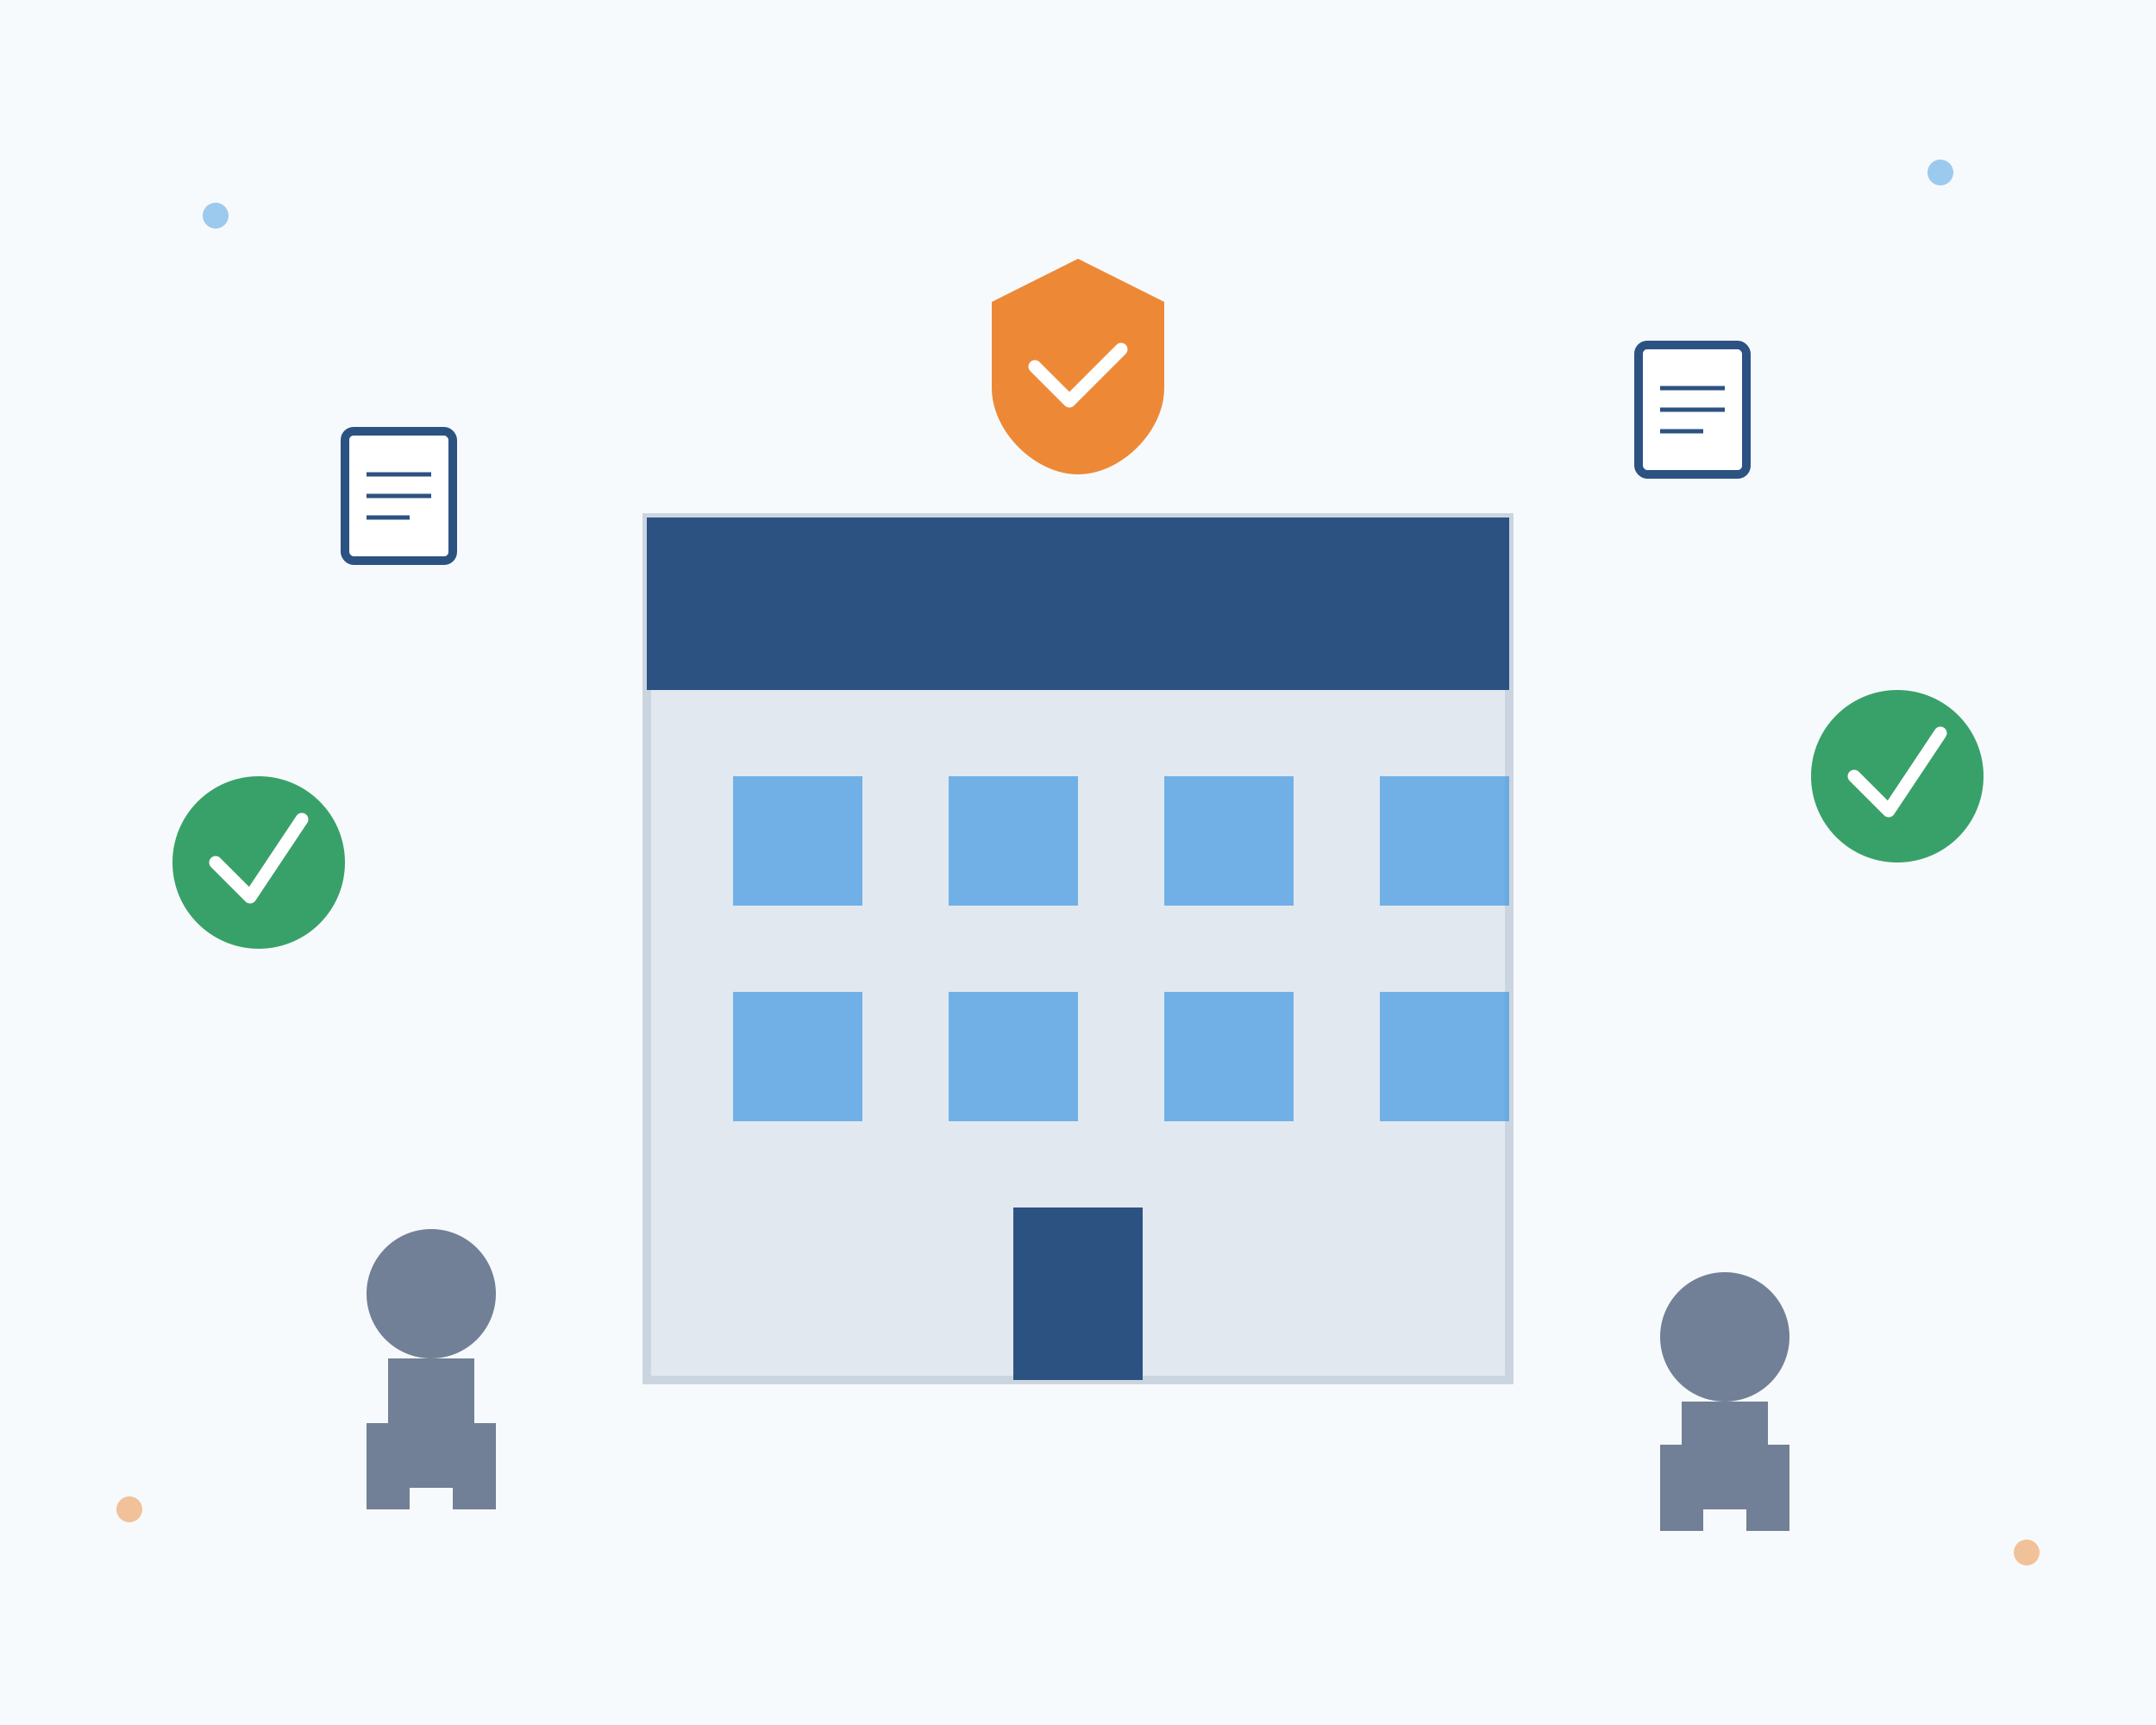 <svg width="500" height="400" viewBox="0 0 500 400" fill="none" xmlns="http://www.w3.org/2000/svg">
  <!-- Background -->
  <rect width="500" height="400" fill="#f7fafc"/>
  
  <!-- Main building/office -->
  <rect x="150" y="120" width="200" height="200" fill="#e2e8f0" stroke="#cbd5e0" stroke-width="2"/>
  <rect x="150" y="120" width="200" height="40" fill="#2c5282"/>
  
  <!-- Windows -->
  <rect x="170" y="180" width="30" height="30" fill="#4299e1" opacity="0.7"/>
  <rect x="220" y="180" width="30" height="30" fill="#4299e1" opacity="0.7"/>
  <rect x="270" y="180" width="30" height="30" fill="#4299e1" opacity="0.7"/>
  <rect x="320" y="180" width="30" height="30" fill="#4299e1" opacity="0.7"/>
  
  <rect x="170" y="230" width="30" height="30" fill="#4299e1" opacity="0.7"/>
  <rect x="220" y="230" width="30" height="30" fill="#4299e1" opacity="0.7"/>
  <rect x="270" y="230" width="30" height="30" fill="#4299e1" opacity="0.7"/>
  <rect x="320" y="230" width="30" height="30" fill="#4299e1" opacity="0.7"/>
  
  <!-- Door -->
  <rect x="235" y="280" width="30" height="40" fill="#2c5282"/>
  
  <!-- People silhouettes -->
  <circle cx="100" cy="300" r="15" fill="#718096"/>
  <rect x="90" y="315" width="20" height="30" fill="#718096"/>
  <rect x="85" y="330" width="10" height="20" fill="#718096"/>
  <rect x="105" y="330" width="10" height="20" fill="#718096"/>
  
  <circle cx="400" cy="310" r="15" fill="#718096"/>
  <rect x="390" y="325" width="20" height="25" fill="#718096"/>
  <rect x="385" y="335" width="10" height="20" fill="#718096"/>
  <rect x="405" y="335" width="10" height="20" fill="#718096"/>
  
  <!-- Document/Paper icons floating -->
  <rect x="80" y="100" width="25" height="30" fill="white" stroke="#2c5282" stroke-width="2" rx="2"/>
  <path d="M85 110h15M85 115h15M85 120h10" stroke="#2c5282" stroke-width="1"/>
  
  <rect x="380" y="80" width="25" height="30" fill="white" stroke="#2c5282" stroke-width="2" rx="2"/>
  <path d="M385 90h15M385 95h15M385 100h10" stroke="#2c5282" stroke-width="1"/>
  
  <!-- Shield icon (representing protection/security) -->
  <path d="M250 60 L230 70 L230 90 C230 100 240 110 250 110 C260 110 270 100 270 90 L270 70 Z" fill="#ed8936"/>
  <path d="M240 85 L248 93 L260 81" stroke="white" stroke-width="3" stroke-linecap="round" stroke-linejoin="round"/>
  
  <!-- Success indicators -->
  <circle cx="60" cy="200" r="20" fill="#38a169"/>
  <path d="M50 200 L58 208 L70 190" stroke="white" stroke-width="3" stroke-linecap="round" stroke-linejoin="round"/>
  
  <circle cx="440" cy="180" r="20" fill="#38a169"/>
  <path d="M430 180 L438 188 L450 170" stroke="white" stroke-width="3" stroke-linecap="round" stroke-linejoin="round"/>
  
  <!-- Decorative elements -->
  <circle cx="50" cy="50" r="3" fill="#4299e1" opacity="0.5"/>
  <circle cx="450" cy="40" r="3" fill="#4299e1" opacity="0.5"/>
  <circle cx="30" cy="350" r="3" fill="#ed8936" opacity="0.5"/>
  <circle cx="470" cy="360" r="3" fill="#ed8936" opacity="0.5"/>
</svg>
